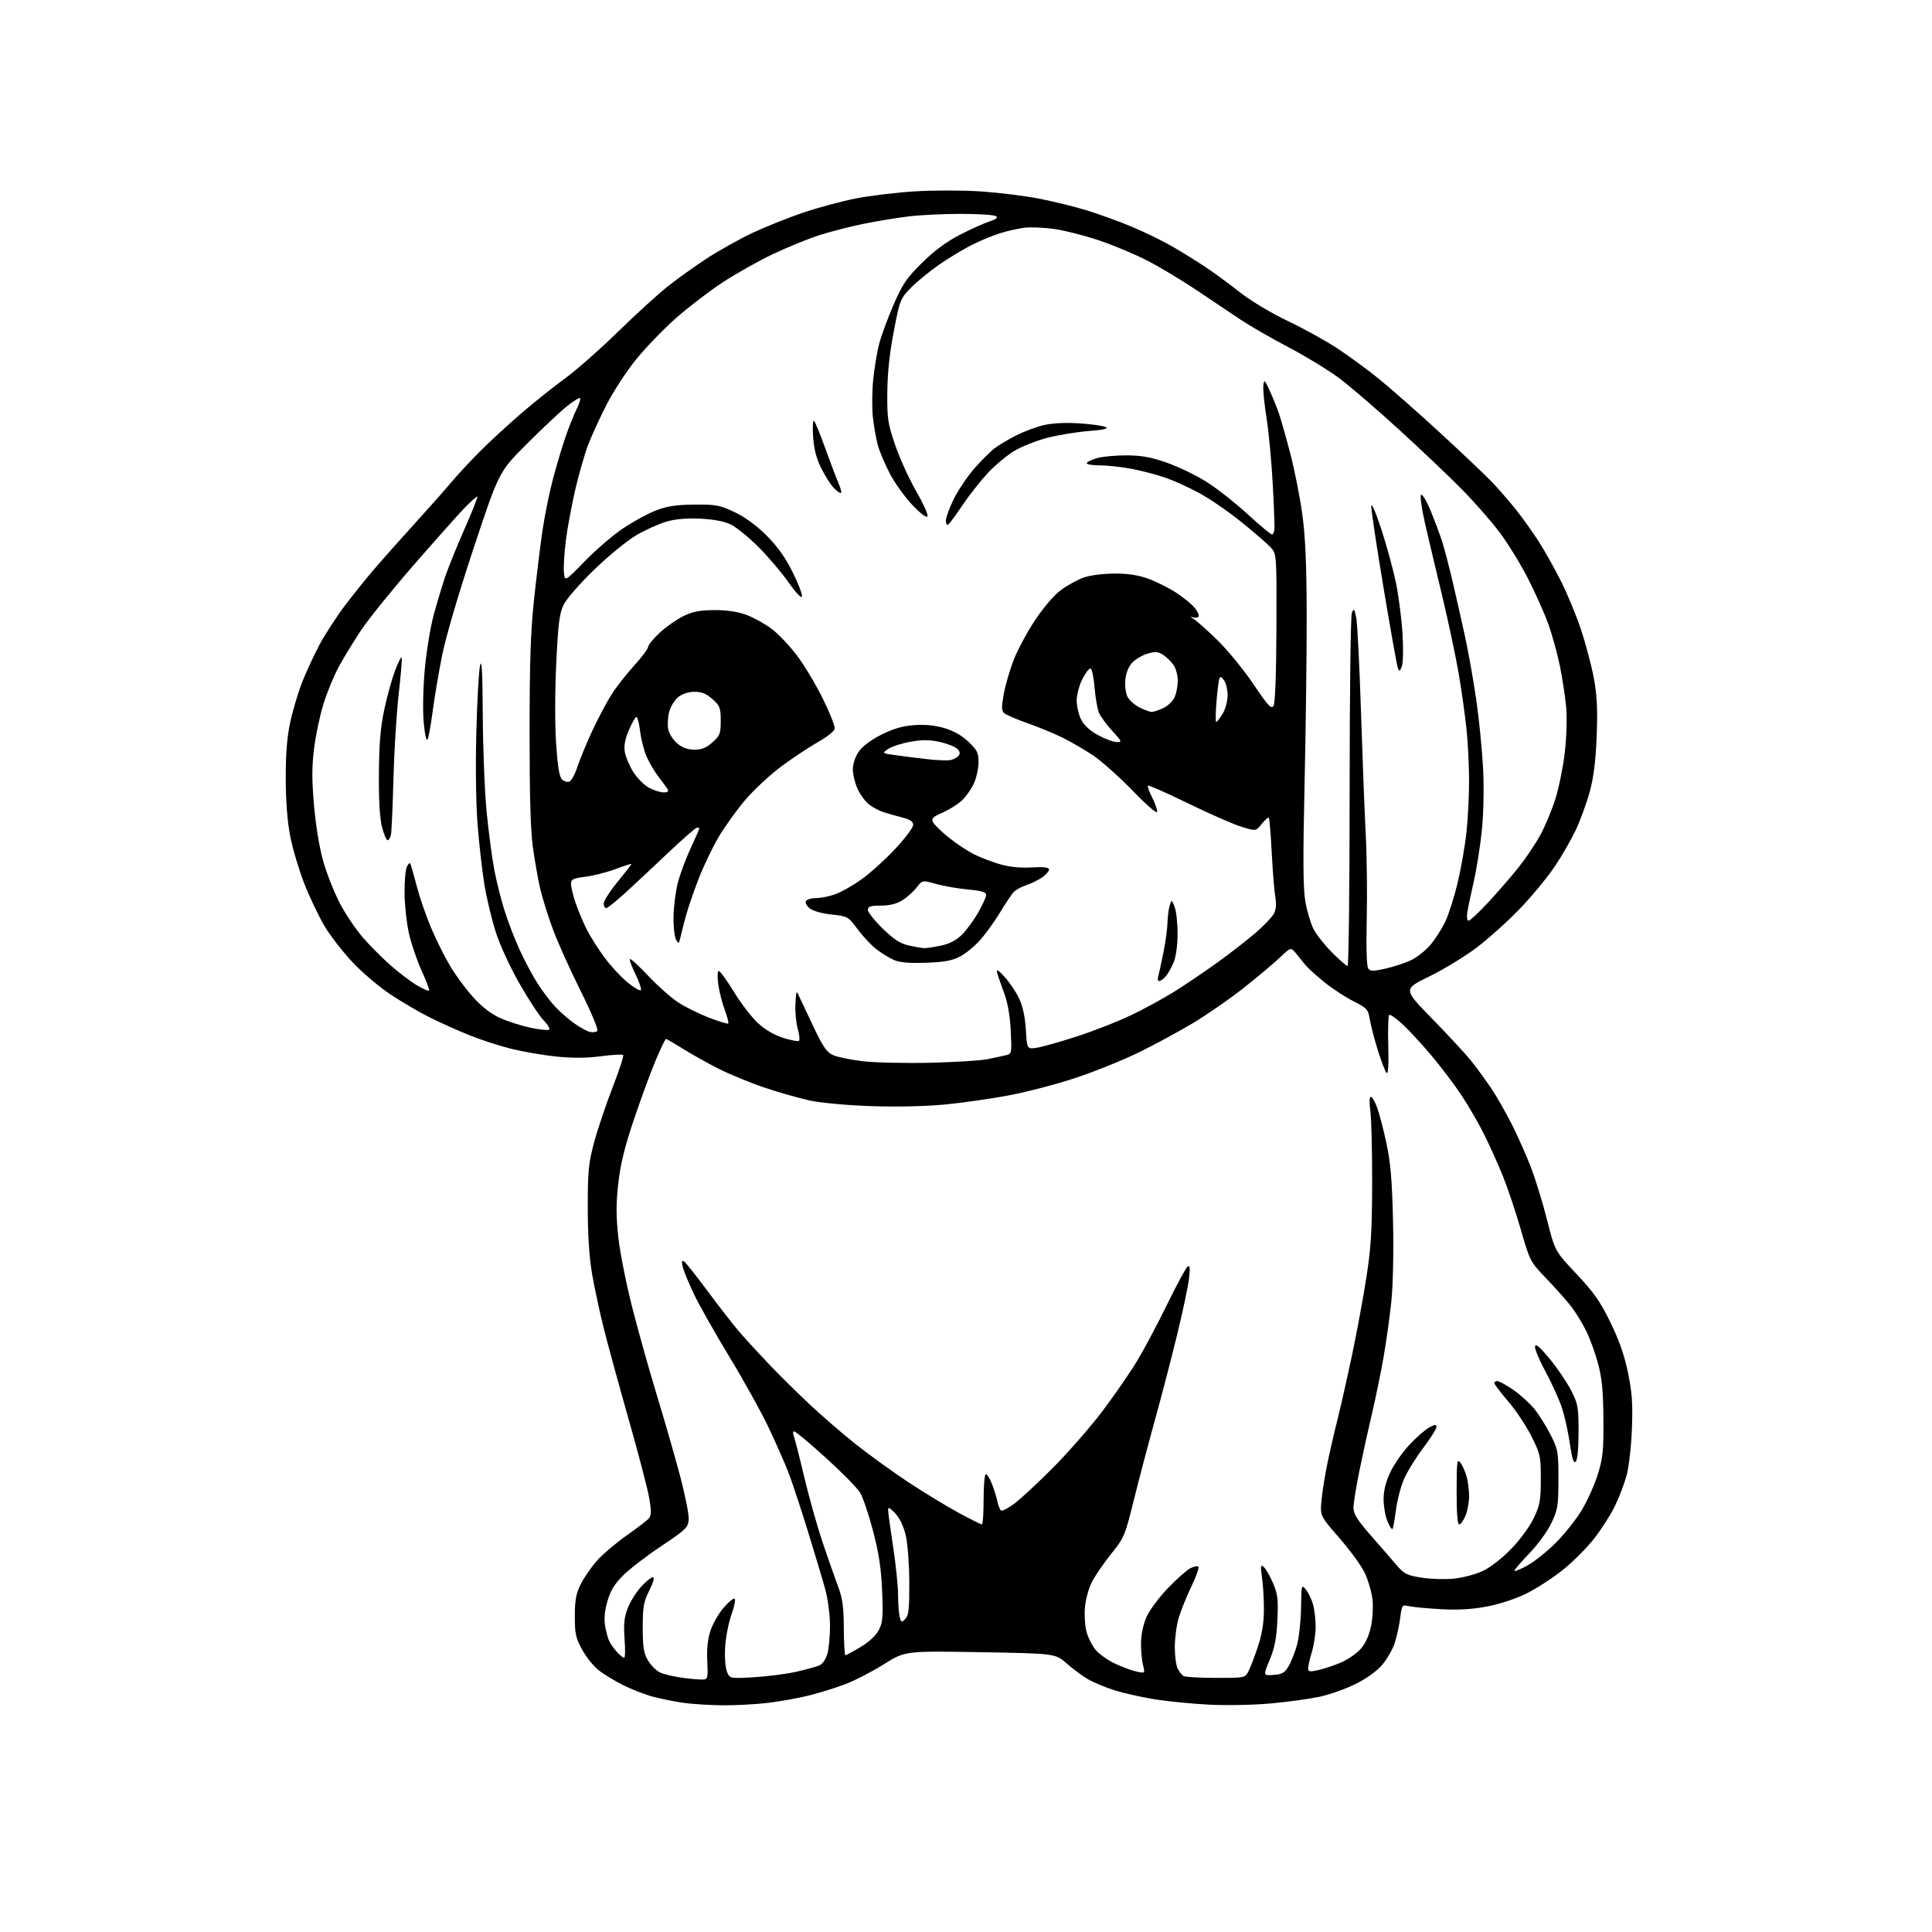 <?xml version="1.0" encoding="UTF-8" standalone="no"?>
<svg 
  version="1.1" 
  xmlns="http://www.w3.org/2000/svg" 
  xmlns:xlink="http://www.w3.org/1999/xlink" 
  xmlns:svg="http://www.w3.org/2000/svg"
  xmlns:rdf="http://www.w3.org/1999/02/22-rdf-syntax-ns#"
  xmlns:cc="http://creativecommons.org/ns#"
  xmlns:dc="http://purl.org/dc/elements/1.1/"
  viewBox="0 0 768 768"
  width="768"
  height="768"
>
<style>svg {background-color: white; }</style>"
<path stroke="none" fill="black" fill-rule="evenodd" d="M287.00,677.88C281.77,677.81 274.84,677.37 271.58,676.89C268.33,676.42 263.05,675.36 259.86,674.54C256.66,673.72 251.23,671.63 247.78,669.90C244.32,668.16 239.90,665.48 237.95,663.94C236.00,662.41 233.07,658.75 231.45,655.82C228.87,651.17 228.50,649.49 228.50,642.50C228.50,636.18 228.98,633.52 230.80,629.84C232.06,627.27 234.95,623.07 237.22,620.49C239.48,617.91 244.81,613.38 249.04,610.41C253.28,607.44 257.30,604.34 257.98,603.53C258.94,602.37 258.96,600.59 258.07,595.47C257.44,591.86 253.83,578.02 250.04,564.70C246.25,551.39 241.78,535.07 240.11,528.43C238.43,521.79 236.30,511.89 235.36,506.43C234.23,499.84 233.65,490.95 233.65,480.00C233.64,465.42 233.94,462.39 236.20,454.00C237.61,448.77 240.91,438.98 243.53,432.23C246.15,425.49 248.04,419.70 247.71,419.38C247.39,419.06 243.39,419.28 238.81,419.88C233.07,420.63 227.56,420.66 221.00,419.98C215.78,419.43 207.75,418.05 203.16,416.90C198.57,415.76 191.08,413.32 186.51,411.48C181.94,409.63 174.89,406.47 170.85,404.45C166.81,402.44 159.87,398.38 155.43,395.45C150.99,392.52 144.18,386.77 140.30,382.67C136.41,378.58 131.33,372.04 129.01,368.14C126.70,364.24 123.08,356.65 120.97,351.27C118.87,345.90 116.35,337.45 115.38,332.50C114.23,326.60 113.61,318.68 113.59,309.50C113.57,299.57 114.09,293.03 115.39,287.00C116.40,282.32 118.56,275.12 120.18,271.00C121.81,266.88 124.93,260.16 127.12,256.07C129.32,251.99 133.86,245.01 137.22,240.57C140.58,236.13 146.06,229.35 149.38,225.50C152.70,221.65 159.72,213.78 164.97,208.00C170.22,202.22 176.60,195.03 179.15,192.00C181.69,188.97 186.86,183.39 190.64,179.59C194.41,175.79 201.78,169.00 207.00,164.50C212.22,159.99 220.10,153.70 224.50,150.51C228.90,147.32 238.35,139.00 245.50,132.03C252.65,125.05 261.65,116.84 265.50,113.79C269.35,110.73 276.44,105.68 281.25,102.55C286.07,99.43 294.17,94.91 299.25,92.52C304.34,90.13 313.34,86.54 319.24,84.53C325.15,82.53 334.60,79.99 340.24,78.88C345.89,77.77 356.57,76.50 364.00,76.05C371.43,75.60 383.20,75.63 390.18,76.11C397.15,76.59 407.41,77.87 412.98,78.95C418.55,80.03 427.02,82.10 431.80,83.56C436.59,85.02 444.65,87.94 449.72,90.05C454.80,92.16 462.22,95.78 466.22,98.10C470.23,100.43 476.20,104.14 479.50,106.36C482.80,108.57 488.86,113.03 492.98,116.26C497.24,119.61 505.29,124.44 511.69,127.49C517.87,130.42 526.66,135.26 531.21,138.23C535.77,141.20 543.32,146.72 547.99,150.49C552.67,154.27 563.69,163.98 572.49,172.08C581.30,180.18 590.58,188.99 593.12,191.65C595.66,194.32 599.89,199.19 602.52,202.47C605.14,205.75 609.24,211.48 611.63,215.20C614.01,218.91 618.02,226.06 620.54,231.08C623.06,236.10 626.65,244.78 628.50,250.36C630.36,255.94 632.63,264.55 633.56,269.50C634.84,276.38 635.11,281.80 634.71,292.50C634.33,302.31 633.53,308.88 632.02,314.47C630.83,318.85 628.38,325.64 626.57,329.56C624.76,333.47 620.89,340.22 617.96,344.56C615.03,348.89 608.78,356.45 604.07,361.34C599.36,366.23 591.67,373.13 587.00,376.68C582.33,380.22 573.84,385.39 568.15,388.16C557.81,393.20 557.81,393.20 569.20,404.85C575.46,411.26 582.41,418.75 584.63,421.50C586.85,424.25 590.48,429.20 592.70,432.50C594.92,435.80 598.65,442.32 601.00,446.99C603.34,451.65 606.75,459.32 608.56,464.02C610.37,468.72 613.27,478.13 614.98,484.94C618.11,497.32 618.11,497.32 626.65,506.39C633.57,513.74 636.13,517.38 640.15,525.62C643.61,532.69 645.73,538.78 647.15,545.64C648.78,553.56 649.09,557.96 648.71,568.00C648.45,574.95 647.51,583.16 646.60,586.50C645.70,589.80 643.62,595.25 641.98,598.61C640.35,601.97 636.69,607.73 633.86,611.40C631.02,615.07 625.40,620.73 621.37,623.97C617.34,627.22 610.77,631.48 606.77,633.45C602.47,635.57 596.03,637.69 591.00,638.63C584.98,639.77 579.59,640.06 572.50,639.66C567.00,639.35 561.33,638.80 559.89,638.45C557.38,637.84 557.26,638.02 556.60,643.16C556.23,646.10 555.25,650.57 554.43,653.11C553.61,655.64 551.35,659.57 549.41,661.83C547.24,664.37 543.15,667.30 538.70,669.49C534.74,671.43 528.35,673.69 524.50,674.50C520.65,675.32 512.10,676.49 505.50,677.12C498.81,677.75 487.97,677.98 481.00,677.65C474.12,677.31 464.23,676.34 459.00,675.50C453.77,674.65 446.57,673.03 443.00,671.90C439.43,670.77 434.70,668.80 432.50,667.53C430.30,666.25 426.48,663.42 424.00,661.24C419.50,657.29 419.50,657.29 389.65,656.77C359.81,656.26 359.81,656.26 351.37,661.55C346.73,664.47 339.91,668.00 336.22,669.41C332.52,670.82 326.12,672.83 322.00,673.88C317.88,674.93 310.45,676.28 305.50,676.89C300.55,677.50 292.23,677.94 287.00,677.88zM279.50,667.64C281.34,667.51 281.47,666.91 281.15,660.32C280.91,655.49 281.33,651.51 282.43,648.21C283.33,645.50 285.66,641.41 287.62,639.13C289.57,636.85 291.54,635.22 292.00,635.50C292.47,635.79 291.92,638.60 290.79,641.76C289.66,644.92 288.53,650.65 288.27,654.50C288.01,658.48 288.30,662.75 288.94,664.39C290.06,667.29 290.06,667.29 299.78,666.72C305.13,666.41 312.65,665.43 316.50,664.56C320.35,663.68 324.49,662.54 325.69,662.03C327.02,661.46 328.29,659.61 328.93,657.30C329.51,655.21 329.97,650.12 329.94,646.00C329.91,641.88 329.09,635.58 328.11,632.00C327.14,628.42 323.98,617.85 321.09,608.50C318.20,599.15 314.69,588.58 313.29,585.00C311.89,581.42 308.41,573.55 305.55,567.50C302.69,561.45 295.70,548.85 290.03,539.50C284.35,530.15 277.99,518.90 275.89,514.50C273.80,510.10 271.77,505.20 271.40,503.60C270.89,501.48 271.03,500.90 271.91,501.44C272.57,501.85 276.83,507.20 281.37,513.34C285.92,519.48 291.58,526.75 293.95,529.50C296.32,532.25 301.54,537.93 305.54,542.13C309.54,546.33 316.74,553.46 321.53,557.97C326.32,562.49 334.63,569.68 340.00,573.95C345.37,578.23 354.87,585.10 361.13,589.23C367.38,593.35 376.36,598.82 381.08,601.37C385.80,603.91 389.96,606.00 390.33,606.00C390.70,606.00 391.00,601.50 391.00,596.00C391.00,590.50 391.40,586.00 391.89,586.00C392.38,586.00 393.45,587.69 394.27,589.75C395.09,591.81 396.07,594.96 396.46,596.74C396.84,598.52 397.51,600.20 397.95,600.47C398.39,600.74 400.67,599.57 403.01,597.88C405.36,596.18 412.28,589.77 418.39,583.64C424.50,577.51 433.42,567.33 438.20,561.00C442.98,554.67 449.20,545.67 452.02,541.00C454.83,536.33 460.25,526.12 464.06,518.32C467.87,510.51 471.50,503.81 472.15,503.41C473.01,502.88 473.14,504.14 472.65,508.28C472.29,511.36 470.15,521.44 467.90,530.69C465.65,539.94 461.63,555.38 458.96,565.00C456.30,574.62 452.53,588.92 450.59,596.77C447.21,610.45 446.84,611.30 441.65,617.77C438.68,621.47 435.24,626.49 434.01,628.93C432.78,631.36 431.55,635.86 431.28,638.93C431.00,641.99 431.29,646.39 431.92,648.70C432.54,651.02 434.19,654.26 435.57,655.90C436.96,657.55 440.43,660.00 443.30,661.34C446.16,662.68 450.01,664.10 451.85,664.49C455.20,665.20 455.20,665.20 454.35,661.85C453.88,660.01 453.53,656.02 453.57,653.00C453.61,649.67 454.49,645.60 455.79,642.70C456.97,640.06 460.76,634.95 464.22,631.35C467.67,627.75 471.71,624.17 473.19,623.40C474.67,622.64 476.12,622.39 476.41,622.85C476.70,623.32 475.39,626.92 473.50,630.85C471.62,634.78 469.38,640.33 468.54,643.18C467.69,646.03 467.00,651.24 467.00,654.75C467.00,658.26 467.52,662.11 468.15,663.32C468.78,664.52 469.79,665.83 470.40,666.23C471.00,666.64 476.78,666.98 483.22,666.98C494.95,667.00 494.95,667.00 496.34,664.25C497.10,662.74 498.78,658.35 500.06,654.50C501.65,649.73 502.40,645.11 502.43,640.00C502.45,635.88 502.11,630.06 501.67,627.08C501.00,622.41 501.09,621.83 502.33,622.86C503.13,623.52 504.78,626.38 506.00,629.22C507.92,633.68 508.16,635.67 507.78,643.94C507.44,651.28 506.74,654.96 504.72,659.81C502.10,666.11 502.10,666.11 506.25,665.81C509.73,665.55 510.71,664.97 512.29,662.25C513.33,660.47 514.82,656.64 515.61,653.75C516.40,650.86 517.11,644.27 517.19,639.09C517.32,629.84 517.36,629.72 519.14,631.92C520.13,633.15 521.41,635.81 521.97,637.83C522.53,639.85 522.99,643.79 522.99,646.59C523.00,649.39 522.33,653.89 521.51,656.59C520.69,659.29 520.02,662.24 520.01,663.14C520.00,664.56 520.59,664.66 524.16,663.85C526.45,663.34 530.50,661.98 533.17,660.83C535.83,659.69 539.32,657.26 540.92,655.43C542.79,653.30 544.26,650.09 545.02,646.43C545.67,643.25 545.91,638.44 545.55,635.56C545.20,632.72 543.86,628.13 542.58,625.38C541.31,622.63 536.77,616.37 532.51,611.48C524.75,602.58 524.75,602.58 525.31,596.54C525.62,593.22 526.61,586.90 527.50,582.50C528.39,578.10 530.24,570.00 531.62,564.50C533.00,559.00 535.64,547.30 537.49,538.50C539.35,529.70 541.88,515.98 543.13,508.00C544.98,496.16 545.41,489.29 545.45,470.50C545.48,457.85 545.16,444.91 544.74,441.75C544.29,438.34 544.36,436.00 544.91,436.00C545.42,436.00 546.55,437.91 547.42,440.25C548.29,442.59 549.97,449.00 551.14,454.50C552.78,462.20 553.38,469.28 553.75,485.30C554.03,497.50 553.76,510.74 553.08,517.30C552.46,523.46 551.02,533.67 549.90,540.00C548.77,546.33 546.73,556.23 545.37,562.00C544.00,567.77 541.78,577.85 540.44,584.39C539.10,590.93 538.01,597.68 538.02,599.39C538.04,601.78 539.59,604.27 544.77,610.19C548.47,614.42 553.08,619.72 555.00,621.98C558.13,625.66 559.18,626.20 565.00,627.13C568.58,627.71 574.38,627.89 577.90,627.54C581.43,627.20 586.64,625.81 589.49,624.46C592.56,623.01 597.20,619.38 600.87,615.56C604.38,611.90 608.24,606.60 609.78,603.31C612.14,598.26 612.50,596.25 612.50,587.95C612.50,578.92 612.30,577.99 608.77,570.95C606.72,566.85 602.56,560.60 599.52,557.05C596.49,553.50 594.00,550.23 594.00,549.80C594.00,549.36 594.56,549.00 595.24,549.00C595.92,549.00 598.78,550.58 601.59,552.51C604.39,554.45 608.17,557.87 609.98,560.12C611.79,562.37 614.67,566.98 616.38,570.36C619.34,576.18 619.50,577.11 619.50,588.00C619.50,598.43 619.25,600.04 616.78,605.31C615.26,608.55 611.40,613.88 608.03,617.39C604.71,620.84 602.00,624.00 602.00,624.40C602.00,624.80 604.28,623.88 607.06,622.37C609.85,620.85 614.98,616.76 618.47,613.27C621.96,609.78 626.62,603.90 628.83,600.21C631.04,596.52 633.90,590.12 635.18,586.00C637.19,579.50 637.48,576.56 637.38,564.00C637.29,552.75 636.80,547.79 635.20,541.85C634.06,537.64 631.92,531.79 630.43,528.85C628.95,525.91 626.37,521.70 624.70,519.50C623.03,517.30 618.64,512.35 614.94,508.50C608.24,501.52 608.21,501.46 604.58,488.88C602.58,481.94 599.35,472.30 597.40,467.46C595.45,462.62 592.02,455.03 589.79,450.59C587.56,446.15 583.47,439.14 580.71,435.01C577.95,430.88 572.61,423.84 568.84,419.38C565.08,414.91 559.94,409.36 557.42,407.04C554.91,404.72 552.56,403.11 552.20,403.47C551.84,403.82 551.69,409.38 551.86,415.81C552.06,423.50 551.83,427.16 551.18,426.50C550.64,425.95 549.08,421.90 547.71,417.50C546.34,413.10 544.91,407.57 544.52,405.22C543.86,401.22 543.42,400.74 537.96,397.98C534.74,396.36 529.50,392.91 526.31,390.31C523.11,387.72 519.77,384.67 518.87,383.55C517.97,382.42 516.31,380.38 515.19,379.00C513.14,376.50 513.14,376.50 508.82,380.59C506.44,382.84 500.06,388.21 494.63,392.52C489.20,396.84 480.06,403.19 474.31,406.64C468.57,410.09 458.75,415.40 452.50,418.44C446.25,421.48 435.14,425.96 427.82,428.40C420.49,430.85 408.65,433.97 401.50,435.34C394.35,436.71 382.75,438.38 375.72,439.05C367.90,439.80 356.44,440.05 346.22,439.70C336.80,439.37 326.22,438.41 322.00,437.49C317.88,436.60 309.93,434.35 304.35,432.49C298.77,430.64 290.46,427.24 285.89,424.95C281.32,422.65 274.82,419.02 271.44,416.88C268.05,414.75 265.04,413.00 264.74,413.00C264.44,413.00 262.57,416.90 260.57,421.67C258.58,426.44 254.69,437.01 251.94,445.17C248.27,456.07 246.63,462.80 245.77,470.50C244.86,478.65 244.87,483.45 245.83,492.11C246.52,498.23 249.08,511.03 251.53,520.56C253.98,530.08 258.30,545.44 261.13,554.68C263.96,563.93 268.02,578.02 270.15,586.00C272.29,593.98 273.92,602.08 273.77,604.00C273.52,607.24 272.73,608.01 263.00,614.50C257.23,618.35 250.39,623.59 247.81,626.14C244.31,629.61 242.70,632.22 241.48,636.43C240.38,640.21 240.07,643.46 240.53,646.29C240.92,648.60 241.69,651.40 242.24,652.50C242.80,653.60 244.17,655.51 245.30,656.75C246.43,657.99 247.69,659.00 248.10,659.00C248.51,659.00 248.59,655.63 248.28,651.52C247.84,645.71 248.11,642.99 249.50,639.36C250.48,636.80 252.85,632.96 254.76,630.85C256.67,628.73 258.79,627.00 259.47,627.00C260.28,627.00 259.81,628.81 258.10,632.25C255.85,636.79 255.50,638.78 255.50,647.00C255.50,654.77 255.87,657.14 257.55,660.00C258.68,661.92 260.82,664.09 262.32,664.81C263.81,665.53 267.84,666.50 271.27,666.95C274.69,667.41 278.40,667.72 279.50,667.64zM336.04,658.00C336.34,658.00 339.04,656.54 342.04,654.75C345.44,652.72 348.19,650.18 349.32,648.00C350.89,645.00 351.08,642.79 350.66,632.50C350.29,623.49 349.39,617.52 347.05,608.57C345.34,602.01 343.01,595.13 341.86,593.28C340.72,591.43 334.59,585.21 328.24,579.46C321.89,573.70 316.27,569.00 315.74,569.00C315.22,569.00 315.11,569.79 315.51,570.75C315.90,571.71 317.78,579.02 319.66,587.00C321.55,594.98 324.84,606.67 326.96,613.00C329.09,619.33 331.85,627.20 333.10,630.50C334.92,635.32 335.38,638.62 335.43,647.25C335.47,653.16 335.74,658.00 336.04,658.00zM359.89,643.54C361.21,642.22 361.49,639.61 361.46,629.21C361.44,622.22 360.84,613.88 360.12,610.67C359.29,606.93 357.79,603.70 355.94,601.67C353.91,599.44 353.05,598.98 353.03,600.11C353.01,601.00 353.90,607.52 354.99,614.61C356.08,621.70 356.99,630.42 357.00,634.00C357.02,637.58 357.31,641.55 357.65,642.83C358.22,644.97 358.40,645.03 359.89,643.54zM553.52,607.81C553.25,608.08 552.35,606.68 551.51,604.69C550.68,602.69 550.00,598.77 550.00,595.97C550.00,592.52 550.87,589.04 552.69,585.19C554.16,582.06 557.65,577.09 560.42,574.15C563.20,571.21 566.72,568.16 568.24,567.38C570.52,566.20 571.00,566.18 571.00,567.30C571.00,568.04 568.62,571.80 565.70,575.65C562.79,579.49 559.36,585.07 558.08,588.04C556.80,591.00 555.37,596.56 554.89,600.38C554.41,604.19 553.79,607.54 553.52,607.81zM580.05,606.00C579.37,606.00 579.01,601.37 579.03,592.75C579.06,580.84 579.21,579.70 580.54,581.45C581.35,582.53 582.46,585.00 583.00,586.95C583.55,588.90 583.99,592.43 583.99,594.78C584.00,597.14 583.35,600.62 582.55,602.53C581.75,604.44 580.63,606.00 580.05,606.00zM626.38,581.02C625.54,581.86 624.94,579.99 624.04,573.82C623.38,569.25 621.94,562.80 620.84,559.50C619.74,556.20 616.83,549.77 614.36,545.22C611.89,540.67 610.01,536.17 610.20,535.22C610.44,533.98 612.07,535.37 616.02,540.15C619.03,543.81 622.85,549.43 624.50,552.65C627.28,558.07 627.50,559.28 627.50,569.20C627.50,575.79 627.07,580.33 626.38,581.02zM369.50,422.47C379.40,422.24 389.75,421.61 392.50,421.05C395.25,420.49 398.57,419.78 399.87,419.47C402.19,418.91 402.23,418.72 401.78,409.70C401.47,403.56 400.57,398.50 399.07,394.50C397.84,391.20 396.61,387.60 396.34,386.50C396.00,385.09 396.89,385.63 399.36,388.34C401.29,390.45 403.86,394.27 405.08,396.84C406.56,399.94 407.47,404.12 407.79,409.32C408.26,417.13 408.26,417.13 412.38,416.45C414.65,416.08 421.83,414.04 428.34,411.91C434.86,409.78 444.31,406.08 449.34,403.69C454.38,401.30 462.10,397.11 466.50,394.38C470.90,391.64 478.77,386.33 483.99,382.57C489.20,378.80 496.11,373.44 499.32,370.64C502.54,367.84 505.74,364.47 506.43,363.14C507.26,361.56 507.44,359.32 506.96,356.62C506.56,354.35 505.92,346.43 505.54,339.00C505.15,331.58 504.63,325.30 504.38,325.04C504.12,324.79 502.86,325.90 501.57,327.51C499.24,330.44 499.24,330.44 493.37,328.61C490.14,327.60 480.60,323.41 472.17,319.30C463.74,315.19 456.62,312.04 456.35,312.31C456.08,312.59 456.79,314.63 457.93,316.86C459.07,319.09 460.00,321.69 460.00,322.63C460.00,323.68 456.21,320.44 450.25,314.31C444.89,308.79 437.80,302.47 434.50,300.27C431.20,298.07 425.80,294.93 422.50,293.29C419.20,291.65 412.90,289.04 408.50,287.50C404.10,285.95 399.91,284.15 399.18,283.49C398.11,282.52 398.08,281.05 399.01,275.89C399.65,272.38 401.42,266.26 402.96,262.30C404.49,258.35 408.33,251.23 411.48,246.48C414.96,241.26 419.05,236.52 421.86,234.46C424.41,232.59 428.49,230.37 430.93,229.53C433.43,228.67 438.74,228.00 443.14,228.00C448.63,228.00 452.63,228.63 456.71,230.14C459.90,231.32 464.87,233.84 467.76,235.74C470.65,237.65 473.91,240.34 474.99,241.72C476.08,243.10 476.74,244.61 476.45,245.07C476.17,245.54 475.16,245.67 474.22,245.38C473.02,245.01 473.10,245.21 474.50,246.05C475.60,246.71 479.81,250.45 483.85,254.37C487.88,258.29 494.35,266.18 498.22,271.90C504.30,280.89 505.39,282.06 506.28,280.47C506.91,279.34 507.34,267.38 507.40,249.40C507.50,220.17 507.50,220.17 505.00,217.48C503.62,216.01 498.36,211.46 493.31,207.39C488.26,203.32 480.80,198.19 476.73,196.00C472.66,193.80 466.67,191.08 463.42,189.94C460.16,188.80 454.20,187.22 450.16,186.43C446.13,185.65 440.39,185.00 437.41,185.00C434.44,185.00 432.00,184.62 432.00,184.16C432.00,183.70 433.74,182.80 435.87,182.16C437.99,181.52 443.28,181.01 447.62,181.01C453.68,181.02 457.39,181.69 463.71,183.88C468.22,185.46 475.30,188.85 479.44,191.43C483.58,194.01 491.09,199.92 496.14,204.57C501.18,209.22 505.55,212.78 505.85,212.48C506.15,212.19 506.49,211.27 506.61,210.45C506.73,209.63 506.43,201.57 505.94,192.53C505.46,183.50 504.34,171.58 503.46,166.06C502.58,160.54 502.01,154.78 502.20,153.26C502.51,150.69 502.68,150.84 504.78,155.41C506.02,158.11 507.69,162.26 508.49,164.64C509.30,167.01 511.32,174.20 512.99,180.61C514.65,187.02 516.77,197.72 517.68,204.39C518.88,213.07 519.37,224.15 519.43,243.50C519.47,258.35 519.09,288.73 518.60,311.00C517.91,341.64 517.99,353.18 518.90,358.40C519.57,362.19 521.03,367.11 522.16,369.32C523.29,371.54 526.62,375.75 529.54,378.67C532.47,381.60 535.24,384.00 535.68,384.00C536.13,384.00 536.50,352.84 536.50,314.75C536.50,275.66 536.89,244.63 537.40,243.50C538.18,241.78 538.42,242.06 539.12,245.50C539.57,247.70 540.41,264.35 541.00,282.50C541.58,300.65 542.43,322.68 542.89,331.46C543.35,340.24 543.53,355.54 543.30,365.46C543.04,376.36 543.26,384.06 543.86,384.93C544.69,386.14 545.71,386.16 550.67,385.06C553.88,384.34 558.42,382.86 560.78,381.76C563.13,380.66 566.63,377.91 568.56,375.66C570.48,373.41 573.17,369.21 574.54,366.33C575.90,363.45 578.12,356.45 579.46,350.79C580.81,345.13 582.38,336.13 582.95,330.79C583.53,325.45 583.99,316.22 583.98,310.29C583.97,304.36 583.52,295.23 582.98,290.00C582.44,284.77 581.08,275.02 579.95,268.32C578.83,261.62 575.88,247.67 573.40,237.32C570.91,226.97 567.79,213.79 566.46,208.03C565.14,202.26 564.43,197.17 564.90,196.70C565.37,196.23 567.10,199.15 568.75,203.17C570.41,207.20 572.47,212.75 573.35,215.50C574.22,218.25 576.09,225.45 577.51,231.50C578.93,237.55 581.18,247.53 582.51,253.67C583.84,259.82 585.82,271.07 586.91,278.67C587.99,286.28 589.18,298.35 589.55,305.50C589.94,313.28 589.75,323.12 589.06,330.00C588.42,336.32 586.97,345.55 585.83,350.50C584.69,355.45 583.54,360.96 583.27,362.75C582.99,364.60 583.22,366.00 583.80,366.00C584.36,366.00 587.84,362.74 591.55,358.75C595.25,354.76 600.63,348.57 603.50,345.00C606.36,341.43 610.31,335.57 612.26,332.00C614.22,328.43 616.95,321.88 618.33,317.45C619.71,313.03 621.38,304.75 622.04,299.05C622.73,293.15 622.96,285.42 622.57,281.09C622.20,276.92 621.06,269.45 620.03,264.50C619.00,259.55 616.94,252.12 615.46,248.00C613.98,243.88 610.36,235.78 607.41,230.00C604.46,224.22 599.38,215.96 596.13,211.64C592.88,207.32 586.23,199.72 581.36,194.76C576.49,189.79 565.15,179.01 556.17,170.80C547.18,162.59 536.38,153.31 532.16,150.18C527.94,147.06 518.93,141.57 512.14,138.00C505.34,134.43 496.80,129.50 493.14,127.06C489.49,124.61 481.68,119.38 475.79,115.43C469.90,111.48 461.06,106.17 456.15,103.63C451.23,101.09 442.53,97.45 436.80,95.53C431.08,93.62 423.05,91.57 418.97,91.00C414.89,90.42 409.52,90.22 407.03,90.55C404.54,90.89 400.25,91.86 397.50,92.72C394.75,93.58 389.80,95.62 386.50,97.27C383.20,98.91 377.35,102.43 373.50,105.08C369.65,107.74 364.54,111.91 362.15,114.35C357.90,118.67 357.73,119.10 355.31,131.64C353.62,140.36 352.79,148.20 352.72,156.00C352.64,166.49 352.91,168.33 355.87,176.96C357.65,182.16 361.37,190.36 364.15,195.17C366.93,199.97 368.98,204.49 368.71,205.21C368.41,206.02 366.23,204.42 362.78,200.84C359.79,197.73 355.73,192.10 353.76,188.34C351.80,184.58 349.63,179.47 348.96,177.00C348.29,174.53 347.40,169.57 347.00,166.00C346.59,162.43 346.64,155.68 347.11,151.00C347.57,146.32 348.65,139.84 349.50,136.60C350.36,133.35 352.93,126.38 355.22,121.10C358.81,112.84 360.40,110.51 366.58,104.42C371.44,99.63 376.32,96.03 381.64,93.29C385.96,91.07 391.24,88.69 393.37,88.01C396.18,87.11 396.86,86.53 395.87,85.90C395.12,85.42 388.86,85.02 381.97,85.02C375.08,85.01 365.63,85.47 360.97,86.05C356.31,86.62 348.23,87.96 343.00,89.03C337.77,90.09 329.90,92.13 325.50,93.55C321.10,94.98 312.85,98.35 307.17,101.05C301.50,103.74 292.50,108.81 287.17,112.31C281.85,115.81 273.48,122.23 268.57,126.58C263.66,130.94 256.57,138.29 252.82,142.93C249.07,147.56 243.79,155.66 241.09,160.93C238.38,166.19 235.07,173.43 233.73,177.00C232.39,180.57 230.13,188.45 228.71,194.50C227.30,200.55 225.62,209.55 224.98,214.50C224.34,219.45 223.97,225.25 224.16,227.39C224.50,231.28 224.50,231.28 232.50,223.06C236.90,218.53 243.74,212.66 247.70,210.01C251.65,207.36 257.50,204.17 260.70,202.93C265.16,201.20 268.69,200.66 276.00,200.59C284.64,200.51 286.09,200.78 292.00,203.58C296.19,205.56 300.72,208.88 304.73,212.89C309.09,217.25 312.21,221.63 315.10,227.47C317.37,232.05 319.03,236.41 318.78,237.15C318.53,237.92 316.26,235.52 313.45,231.49C310.76,227.65 305.39,221.33 301.53,217.46C297.66,213.59 292.70,209.55 290.50,208.49C287.88,207.23 283.69,206.43 278.35,206.18C272.86,205.93 268.44,206.32 264.85,207.37C261.91,208.23 256.58,210.64 253.00,212.72C249.43,214.80 241.90,220.95 236.28,226.38C230.57,231.89 225.17,238.09 224.05,240.41C222.39,243.83 221.88,247.84 221.12,263.53C220.59,274.45 220.56,287.98 221.05,295.42C221.66,304.52 222.34,308.77 223.38,309.81C224.18,310.61 225.51,311.02 226.32,310.71C227.13,310.40 228.58,307.75 229.53,304.82C230.49,301.89 233.16,295.44 235.47,290.47C237.77,285.50 241.24,278.97 243.17,275.97C245.09,272.96 249.09,267.86 252.04,264.63C255.00,261.40 257.52,258.03 257.64,257.13C257.77,256.23 259.92,253.63 262.43,251.34C264.94,249.05 269.13,246.14 271.75,244.87C275.39,243.10 278.25,242.56 284.00,242.53C289.03,242.51 293.23,243.14 296.74,244.44C299.62,245.51 304.12,248.00 306.74,249.97C309.36,251.94 313.87,256.69 316.78,260.53C319.68,264.36 324.32,272.11 327.10,277.75C329.88,283.38 332.00,288.76 331.82,289.70C331.64,290.64 328.67,293.00 325.22,294.95C321.77,296.90 315.28,301.20 310.80,304.50C306.33,307.80 299.82,313.82 296.35,317.88C292.88,321.94 288.03,328.69 285.57,332.88C283.12,337.07 279.55,344.55 277.65,349.50C275.74,354.45 273.51,360.98 272.68,364.00C271.85,367.02 270.88,370.84 270.51,372.49C269.89,375.28 269.77,375.34 268.72,373.49C268.11,372.39 267.66,368.25 267.74,364.28C267.81,360.31 268.57,354.33 269.43,350.99C270.28,347.64 272.56,341.49 274.49,337.31C276.42,333.14 278.00,329.56 278.00,329.36C278.00,329.16 277.58,329.00 277.07,329.00C276.56,329.00 271.27,333.62 265.32,339.26C259.37,344.91 251.66,352.11 248.19,355.26C244.72,358.42 241.46,361.00 240.94,361.00C240.42,361.00 240.00,360.16 240.00,359.13C240.00,358.10 242.47,354.23 245.50,350.54C248.53,346.85 251.00,343.67 251.00,343.46C251.00,343.26 248.19,344.15 244.75,345.44C241.31,346.74 235.91,348.12 232.75,348.51C227.69,349.14 227.00,349.50 227.00,351.46C227.00,352.68 227.84,356.13 228.87,359.12C229.90,362.10 231.87,366.78 233.26,369.52C234.65,372.26 237.80,377.23 240.26,380.58C242.73,383.92 246.84,388.37 249.40,390.47C251.96,392.57 254.35,393.98 254.72,393.61C255.09,393.25 254.16,390.43 252.65,387.35C251.14,384.28 250.13,381.53 250.41,381.25C250.69,380.97 253.98,383.98 257.71,387.94C261.44,391.89 266.75,396.60 269.50,398.41C272.25,400.22 277.77,402.96 281.76,404.51C285.75,406.05 289.22,407.11 289.48,406.85C289.74,406.59 289.11,404.16 288.09,401.44C287.07,398.72 285.91,394.14 285.52,391.25C285.10,388.14 285.20,386.00 285.75,386.00C286.27,386.00 288.97,389.73 291.76,394.29C294.54,398.85 298.84,404.44 301.29,406.70C304.12,409.31 307.82,411.47 311.37,412.59C314.45,413.56 317.27,414.07 317.63,413.71C317.98,413.35 317.74,411.13 317.08,408.78C316.42,406.42 316.02,402.02 316.19,399.00C316.51,393.50 316.51,393.50 317.87,396.50C318.62,398.15 321.24,403.70 323.70,408.84C327.38,416.52 328.74,418.41 331.38,419.51C333.14,420.25 338.39,421.31 343.04,421.86C347.69,422.41 359.60,422.69 369.50,422.47zM237.43,409.85C237.97,409.38 235.19,402.70 230.74,393.77C226.55,385.37 221.55,374.23 219.64,369.00C217.72,363.77 215.49,356.57 214.67,353.00C213.86,349.43 212.59,342.23 211.85,337.00C210.91,330.42 210.50,316.28 210.52,291.00C210.53,262.89 210.94,250.71 212.32,238.00C213.30,228.93 214.78,216.84 215.61,211.14C216.44,205.44 218.24,196.44 219.62,191.14C220.99,185.84 223.28,178.12 224.69,174.00C226.10,169.88 228.13,164.77 229.20,162.65C230.27,160.54 230.89,158.56 230.60,158.26C230.30,157.96 227.90,159.45 225.28,161.56C222.65,163.67 215.52,170.38 209.42,176.47C198.34,187.55 198.34,187.55 188.20,218.13C182.03,236.75 177.11,253.56 175.63,261.10C174.29,267.92 172.63,277.77 171.96,283.00C171.28,288.23 170.38,293.15 169.96,293.94C169.52,294.78 168.89,292.06 168.45,287.44C168.01,282.85 168.17,274.02 168.82,266.50C169.44,259.35 171.05,249.45 172.39,244.50C173.73,239.55 175.83,232.57 177.05,229.00C178.27,225.43 181.72,216.94 184.70,210.15C187.69,203.36 189.97,197.63 189.76,197.43C189.55,197.22 187.32,199.17 184.80,201.77C182.28,204.37 173.17,214.60 164.55,224.50C155.92,234.40 146.48,246.10 143.55,250.50C140.62,254.90 136.64,261.43 134.70,265.00C132.76,268.57 130.01,275.23 128.59,279.80C127.17,284.36 125.48,292.37 124.84,297.59C123.94,304.87 123.95,310.23 124.86,320.51C125.57,328.59 127.05,337.40 128.58,342.66C129.97,347.47 132.91,354.86 135.10,359.08C137.30,363.31 141.44,369.45 144.30,372.74C147.16,376.02 152.20,381.07 155.50,383.95C158.80,386.83 163.43,390.33 165.80,391.72C168.16,393.11 170.30,394.03 170.55,393.78C170.81,393.53 169.49,389.98 167.62,385.91C165.75,381.83 163.48,375.15 162.56,371.07C161.64,366.98 160.86,359.73 160.81,354.97C160.77,350.21 161.21,345.45 161.80,344.40C162.67,342.84 162.96,342.77 163.37,344.00C163.65,344.82 164.77,348.88 165.87,353.00C166.96,357.13 169.45,364.27 171.39,368.88C173.33,373.48 176.73,380.30 178.95,384.03C181.17,387.77 185.35,393.41 188.24,396.57C191.73,400.39 195.35,403.15 199.00,404.77C202.03,406.11 207.39,407.81 210.93,408.55C214.46,409.29 217.76,409.65 218.26,409.34C218.76,409.03 217.79,407.35 216.10,405.60C214.40,403.85 210.07,397.27 206.48,390.96C202.77,384.46 198.69,375.61 197.07,370.50C195.49,365.55 193.49,357.23 192.62,352.00C191.75,346.77 190.53,336.20 189.90,328.50C189.21,320.05 188.99,305.39 189.34,291.50C189.65,278.85 190.33,266.70 190.84,264.50C191.51,261.63 191.81,267.26 191.91,284.50C191.98,297.70 192.68,315.02 193.47,323.00C194.26,330.98 195.63,341.29 196.52,345.93C197.41,350.56 199.24,357.83 200.59,362.08C201.93,366.33 204.59,373.24 206.50,377.43C208.41,381.63 211.60,387.63 213.59,390.78C215.58,393.93 218.85,398.23 220.85,400.34C222.86,402.46 226.30,405.44 228.51,406.97C230.71,408.50 233.41,409.96 234.51,410.21C235.60,410.45 236.92,410.29 237.43,409.85zM460.78,390.00C460.28,390.00 460.10,389.21 460.38,388.25C460.66,387.29 461.59,383.03 462.45,378.79C463.30,374.55 464.04,369.15 464.10,366.79C464.15,364.43 464.54,361.38 464.96,360.00C465.72,357.50 465.72,357.50 466.92,360.48C467.58,362.11 468.11,366.92 468.10,371.15C468.09,375.88 467.48,380.32 466.51,382.64C465.64,384.72 464.20,387.23 463.31,388.21C462.42,389.20 461.28,390.00 460.78,390.00zM368.00,382.71C361.18,382.94 357.58,382.62 355.24,381.56C353.45,380.75 350.36,378.85 348.36,377.33C346.37,375.81 343.03,372.24 340.93,369.41C337.17,364.32 337.02,364.24 330.57,363.54C326.73,363.13 323.13,362.12 321.86,361.08C320.63,360.09 320.00,358.82 320.40,358.16C320.79,357.52 322.61,357.00 324.43,357.00C326.26,357.00 329.66,356.33 331.99,355.50C334.33,354.68 339.04,352.00 342.47,349.56C345.89,347.12 351.91,341.67 355.85,337.46C359.78,333.24 363.00,328.96 363.00,327.94C363.00,326.59 361.83,325.78 358.75,324.98C356.41,324.38 353.07,323.44 351.31,322.89C349.56,322.34 346.92,320.93 345.44,319.77C343.96,318.61 341.92,315.82 340.90,313.58C339.88,311.34 339.03,307.88 339.02,305.90C339.01,303.77 339.94,300.90 341.29,298.90C342.71,296.78 346.04,294.24 350.15,292.15C354.86,289.74 358.56,288.64 363.18,288.27C367.59,287.92 371.44,288.28 375.30,289.40C379.05,290.49 382.32,292.34 384.98,294.87C388.50,298.21 389.00,299.24 388.98,303.10C388.97,305.52 388.12,309.30 387.10,311.50C386.09,313.70 383.96,316.71 382.38,318.20C380.79,319.68 377.36,321.84 374.74,323.00C370.65,324.81 370.12,325.36 370.97,326.95C371.52,327.97 374.33,330.69 377.23,333.00C380.13,335.32 384.54,338.25 387.04,339.52C389.54,340.78 394.21,342.59 397.41,343.52C401.27,344.64 405.56,345.08 410.12,344.82C415.06,344.54 417.00,344.78 417.00,345.65C417.00,346.32 415.76,347.73 414.25,348.79C412.74,349.85 409.87,351.25 407.87,351.90C405.87,352.55 403.58,353.85 402.77,354.79C401.97,355.73 399.58,359.34 397.47,362.82C395.36,366.29 391.86,371.15 389.69,373.61C387.53,376.07 383.90,379.05 381.63,380.23C378.45,381.89 375.32,382.46 368.00,382.71zM367.20,376.89C368.14,376.95 371.20,376.51 374.01,375.90C377.54,375.15 380.15,373.78 382.44,371.50C384.26,369.68 387.15,365.73 388.87,362.72C390.59,359.72 392.00,356.58 392.00,355.76C392.00,354.63 390.23,354.09 384.75,353.58C380.76,353.21 375.06,352.22 372.08,351.38C366.67,349.85 366.67,349.85 364.32,352.85C363.02,354.51 360.46,356.79 358.62,357.93C356.37,359.32 353.58,360.00 350.13,360.00C345.97,360.00 345.00,360.32 345.00,361.70C345.00,362.64 347.65,365.97 350.88,369.12C355.27,373.39 357.86,375.08 361.13,375.81C363.53,376.35 366.27,376.83 367.20,376.89zM154.08,334.00C153.60,334.00 152.59,331.64 151.85,328.75C150.96,325.29 150.54,318.04 150.62,307.50C150.71,295.56 151.25,289.09 152.77,282.00C153.88,276.77 155.79,269.88 157.00,266.68C158.21,263.48 159.40,261.07 159.65,261.32C159.90,261.57 159.39,268.01 158.51,275.64C157.64,283.26 156.69,298.50 156.40,309.50C156.12,320.50 155.67,330.51 155.42,331.75C155.17,332.99 154.57,334.00 154.08,334.00zM263.79,315.00C265.37,315.00 265.89,314.60 265.39,313.75C264.99,313.06 263.38,310.85 261.81,308.83C260.24,306.81 258.11,303.21 257.06,300.83C256.02,298.45 254.86,293.91 254.47,290.75C254.08,287.59 253.43,285.00 253.01,285.00C252.59,285.00 251.24,287.33 250.02,290.17C248.48,293.75 247.97,296.43 248.36,298.85C248.68,300.78 250.18,304.37 251.72,306.82C253.25,309.28 256.07,312.12 257.98,313.14C259.90,314.16 262.51,315.00 263.79,315.00zM377.72,302.16C378.94,301.95 380.42,301.20 381.00,300.50C381.78,299.56 381.65,298.79 380.53,297.68C379.69,296.83 376.58,295.60 373.63,294.94C369.59,294.04 366.71,294.01 361.99,294.84C358.55,295.45 354.55,296.73 353.11,297.70C350.50,299.44 350.50,299.44 356.50,300.27C359.80,300.73 365.43,301.43 369.00,301.83C372.57,302.22 376.50,302.38 377.72,302.16zM276.06,298.00C278.97,298.00 280.81,297.25 283.23,295.08C286.19,292.44 286.50,291.63 286.50,286.50C286.50,281.37 286.19,280.56 283.23,277.92C280.82,275.76 278.96,275.00 276.12,275.00C273.75,275.00 271.27,275.79 269.66,277.05C268.22,278.18 266.59,280.82 266.02,282.92C265.46,285.01 265.28,288.15 265.63,289.88C265.97,291.62 267.58,294.16 269.21,295.52C271.24,297.23 273.36,298.00 276.06,298.00zM443.88,294.98C446.11,295.00 446.01,294.73 442.10,290.49C439.81,288.01 437.44,284.75 436.82,283.24C436.21,281.73 435.43,277.23 435.10,273.23C434.77,269.23 434.05,265.86 433.50,265.73C432.95,265.60 431.49,267.51 430.25,269.96C429.01,272.42 428.00,276.24 428.00,278.46C428.00,280.68 428.79,284.07 429.75,286.00C430.89,288.29 433.23,290.44 436.50,292.23C439.25,293.73 442.57,294.96 443.88,294.98zM483.47,287.00C483.78,287.00 484.92,285.54 486.01,283.75C487.12,281.92 487.99,278.72 488.00,276.44C488.00,274.21 487.36,271.51 486.57,270.44C485.39,268.84 485.06,268.76 484.65,270.00C484.38,270.82 483.88,274.99 483.54,279.25C483.20,283.51 483.17,287.00 483.47,287.00zM457.85,283.00C458.59,283.00 460.69,282.29 462.51,281.43C464.34,280.56 466.35,278.57 467.01,276.98C467.66,275.40 468.20,272.49 468.20,270.53C468.20,268.56 467.47,265.85 466.59,264.49C465.70,263.14 463.83,261.28 462.44,260.37C460.33,258.99 459.28,258.90 456.14,259.84C454.07,260.46 451.34,262.07 450.07,263.42C448.64,264.95 447.61,267.51 447.34,270.19C447.10,272.63 447.48,275.58 448.22,277.00C448.94,278.38 451.10,280.29 453.01,281.25C454.93,282.21 457.11,283.00 457.85,283.00zM557.26,264.91C556.48,266.94 556.24,267.06 555.69,265.63C555.33,264.71 552.78,250.44 550.02,233.93C547.26,217.42 545.05,202.70 545.10,201.21C545.16,199.62 546.83,203.48 549.13,210.48C551.29,217.08 553.92,226.75 554.97,231.98C556.02,237.22 557.18,246.22 557.53,252.00C557.89,257.81 557.77,263.58 557.26,264.91zM376.86,208.58C376.39,208.88 376.00,208.13 376.00,206.93C376.00,205.73 377.41,201.88 379.14,198.37C380.87,194.86 384.54,189.41 387.30,186.25C390.06,183.09 393.71,179.45 395.41,178.17C397.11,176.89 400.98,174.59 404.00,173.06C407.02,171.53 411.93,169.70 414.91,169.00C418.36,168.19 423.50,167.93 429.13,168.30C433.97,168.61 438.67,169.28 439.57,169.78C440.70,170.41 438.64,170.89 432.79,171.34C428.17,171.69 420.82,172.89 416.46,174.01C412.10,175.12 406.12,177.49 403.16,179.27C400.21,181.05 395.48,185.00 392.65,188.05C389.82,191.10 385.30,196.84 382.61,200.82C379.93,204.80 377.34,208.29 376.86,208.58zM334.19,196.00C333.73,196.00 332.40,194.99 331.25,193.75C330.09,192.51 327.92,189.05 326.43,186.06C324.52,182.24 323.56,178.52 323.22,173.56C322.96,169.68 323.12,166.86 323.59,167.30C324.05,167.74 326.08,172.69 328.09,178.30C330.10,183.91 332.49,190.19 333.39,192.25C334.29,194.31 334.65,196.00 334.19,196.00z" />

</svg>